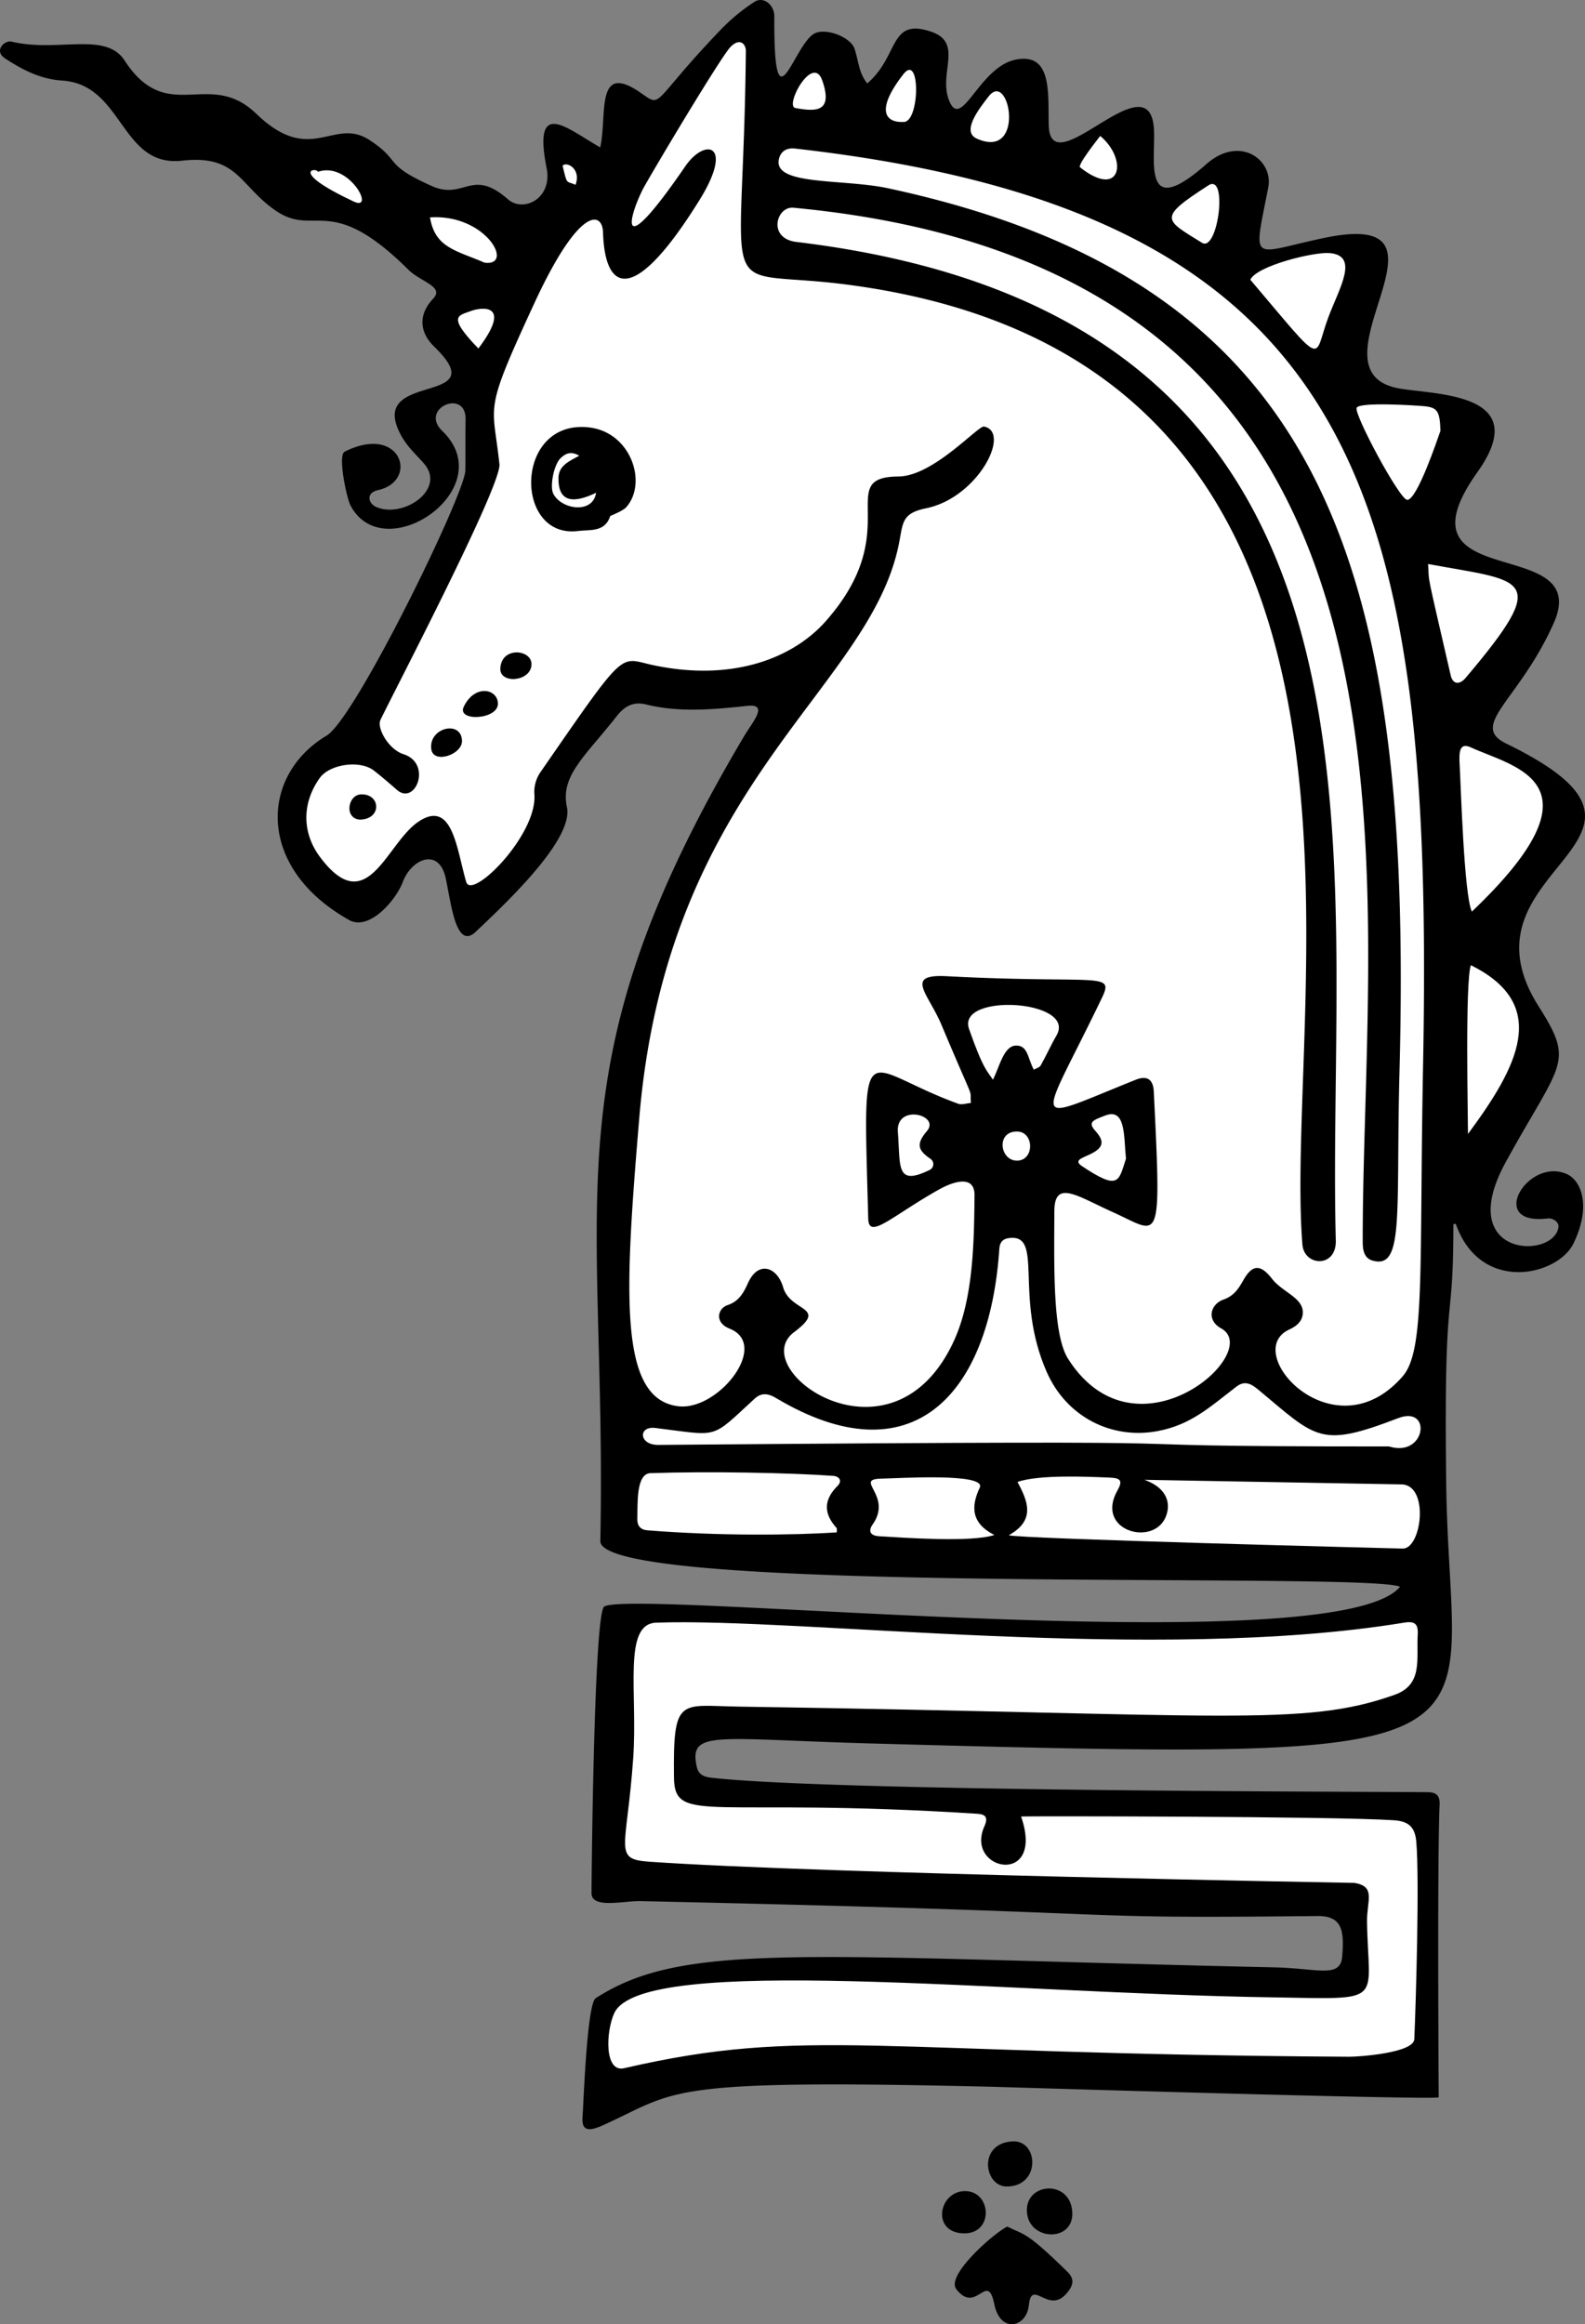 <svg xmlns="http://www.w3.org/2000/svg" width="852.58" height="1249.997" viewBox="0 0 852.58 1249.997"><rect x="0" y="0" width="852.58" height="1249.997" fill="#808080" stroke="none"/><defs><style>.cls-1{fill:#fff;}</style></defs><title>Saybrook-RH-Macy-and-Co</title><g id="Saybrook_R.H._Macy_and_Co._1935"><path d="M781.78 658.424c0 59.91-5.185 26.518-3.863 139.249 1.707 145.589 50.382 149.909-309.208 139.994-83.732-2.31-98.268-7.536-93.929 12.466 1.01 4.654 4.356 5.567 8.083 5.984 68.23 7.624 368.054 7.4 385.556 7.766 4.037.084 6.168 1.787 5.954 6.559-1.318 29.314-.482 157.533-.482 157.533-.993 1.613-238.308-5.632-240.201-5.677-179.184-4.243-168.153 2.135-209.685 20.849-10.643 4.795-11.035-.067-10.596-5.704.455-5.837 2.32-59.732 7.01-62.769 47.735-30.906 113-22.183 364.818-16.604 23.796.527 35.806 6.061 36.742-5.899 1.029-13.148.446-21.845-13.247-21.699-149.425 1.59-72.947-1.703-364.172-8.017-9.238-.2-26.396 4.328-26.382-4.375.011-6.352 1.277-151.097 6.876-154.095 17.507-9.374 394.028 30.648 428.012-10.593-17.507-8.298-430.733 4.921-430.143-24.618 3.72-186.108-28.96-253.876 77.368-432.887 4.54-7.643 13.398-17.509 1.771-16.272-18.234 1.94-36.464 3.719-54.567-.751-6.975-1.723-11.638 1.055-15.733 6.274-17.087 21.778-30.454 32.022-26.81 49 3.85 17.937-35.69 54.221-48.949 66.901-10.592 10.129-13.191-14.166-16.217-28.568-3.534-16.824-18.389-10.778-23.175 1.993-3.606 9.622-17.994 26.392-28.809 20.336-50.059-28.032-48.05-77.736-12.137-99.151 15.538-9.265 74.414-130.061 74.636-142.532.165-9.191-.011-18.388.143-27.579.281-16.78-25.111-5.924-12.522 6.252 31.991 30.941-31.308 74.232-49.363 40.087-2.131-4.03-6.989-27.031-3.169-28.953 30.352-15.269 40.117 15.712 18.002 20.654-6.731 1.504-5.278 7.147-1.199 8.993 14.44 6.535 37.619-9.135 26.181-22.874-4.652-5.587-10.76-10.23-14.503-19.474-12.122-29.934 52.052-12.449 19.742-43.739-8.245-7.984-8.522-17.477-.65-25.798 6.25-6.606-6.624-9.027-13.246-15.597-42.557-42.222-50.152-16.977-71.71-31.997-19.351-13.482-20.217-30.024-50.052-26.674-33.21 3.729-31.496-40.971-64.474-43.084-11.739-.752-21.407-5.796-30.764-11.92-6.23-4.078-.315-9.945 3.534-9.018 24.651 5.937 50.493-5.614 60.7 10.055 23.212 35.634 45.343 4.066 70.925 28.747 29.473 28.434 41.448 1.404 60.91 14.144 17.501 11.457 6.853 12.795 33.434 24.69 17.501 7.833 21.403-10.033 40.956 7.112 8.458 7.416 24.089-.418 20.859-16.687-7.649-38.531 11.331-21.042 28.834-11.181 3.916-17.518-3.025-46.812 22.216-29.04 11.307 7.961 5.183 4.866 41.773-33.401a102.972 102.972 0 0 1 18.981-15.846c4.977-3.155 10.711 1.717 10.676 7.854-.362 63.957 10.398 14.092 22.025 8.963 6.207-2.738 19.275 2.215 21.235 8.703 2.412 7.982 2.26 12.706 6.726 18.363 17.334-14.841 11.594-35.439 34.231-27.87 17.734 5.93 3.978 22.152 9.74 36.916 6.676 17.104 16.058-18.055 36.048-21.877 19.597-3.747 17.147 18.135 17.601 35.311.881 33.398 55.487-37.772 56.661 3.421.499 17.503-5.673 47.297 28.12 17.506 18.035-15.898 36.146-2.202 33.306 12.477-8.12 41.962-10.009 35.666 29.875 27.249 79.449-16.768-9.747 69.461 38.739 80.546 17.506 4.003 75.449 1 43.905 45.35-47.223 66.395 62.631 32.651 41.009 81.269-18.509 41.618-45.843 54.849-25.527 64.734 108.095 52.598-30.562 65.67 17.484 141.403 19.527 30.78 12.072 29.435-17.663 83.538-28.382 51.64 25.857 52.636 28.276 35.131.36-2.604-2.781-5.042-5.905-4.667-32.818 3.939-10.709-33.056 10.292-23.924 8.08 3.517 13.293 17.54 3.727 37.309-8.47 17.502-50.134 27.255-63.361-10.519l-1.28.25z" transform="translate(-.002)"/><path class="cls-1" d="M368.609 89.446c10.621-15.481 26.633-12.365 7.552 18.309-36.51 58.691-50.884 47.805-51.791 17.188-.332-11.219-12.602-14.508-36.959 38.178-27.714 59.947-22.362 52.574-18.761 86.544 1.23 11.601-59.064 126.859-64.044 137.633-1.924 4.162 4.202 15.676 12.445 18.325 15.56 5 6.39 27.897-3.582 19.151-4.039-3.543-8.122-7.051-12.359-10.352-7.459-5.811-23.81-3.506-29.187 4.088-9.943 14.044-9.093 29.955.181 42.357 25.565 34.186 35.611-7.435 53.112-19.042 18.285-12.127 20.421 15.001 25.561 32.503 2.956 10.065 38.57-25.432 36.658-47.418a18.652 18.652 0 0 1 3.071-11.322c47.082-68.064 42.214-61.823 60.734-57.879 42.545 9.059 75.203-3.562 92.937-23.625 43.502-49.215 3.778-77.509 39.174-77.826 18.721-.167 42.803-27.462 45.938-26.851 14.836 2.89-3.255 38.274-31.15 43.963-13.583 2.771-12.286 8.064-14.804 20.044-16.556 78.757-124.327 127.734-139.468 307.893-8 95.178-11.111 151.119 21.013 155.001 21.364 2.582 49.542-33.012 27.552-41.752-8.324-3.31-6.345-10.899-1.008-12.665 6.164-2.039 8.635-6.791 10.933-11.871 5.564-12.302 15.727-8.616 18.92 2.353 3.899 13.393 24.462 10.139 5.877 24.075-26.759 20.067 52.812 76.786 85.959 4.7 10.593-23.036 10.828-53.972 11.086-78.254.114-10.71-10.356-8.094-19.45-2.964-25.243 14.242-37.417 26.944-37.723 15.521-2.808-104.752-4.653-81.081 48.387-61.841 1.975.717 4.556-.24 6.86-.429-.814-9.317 3.168 3.227-15.84-41.982-7.127-16.95-20.26-27.384 2.729-26.181 82.153 4.297 90.452-2.684 83.522 11.737-33.961 70.677-41.018 67.681 18.234 43.955 6.135-2.457 9.39-.215 9.716 6.402 4.198 85.434 3.469 76.259-21.887 64.866-19.485-8.755-31.525-17.855-31.604-.554-.139 30.869-.895 66.37 7.41 79.402 36.525 57.323 105.451-3.608 82.336-16.376-8.147-4.5-5.764-13.053 1.245-15.524 5.709-2.014 8.131-5.951 10.738-10.535 4.846-8.52 9.282-8.448 15.314-.687 5.604 7.211 16.564 10.176 16.6 18.037.021 4.811-3.325 7.468-7.336 9.327-26.368 12.219 24.156 67.647 61.087 25.096 12.18-14.034 8.844-57.49 10.92-166.444 5.842-306.449-32.041-459.225-337.801-493.822-4.062-.459-7.353 1.052-8.53 5.129-4.346 15.056 33.891 10.927 58.69 16.253 235.91 50.664 282.166 203.649 274.981 474.852-2.022 76.347 2.815 107.09-14.688 101.765-4.509-1.372-5.09-5.939-5.096-10.021-.276-195.534 55.429-522.125-306.237-556.157-9.181-.864-14.088 16.516 1.649 18.41 339.859 40.897 284.717 331.088 290.106 537.031.39 14.881-17.03 13.996-17.971 2.111-10.638-134.413 70.879-475.013-244.935-516.204-72.745-9.488-55.795 16.627-54.43-125.635.036-3.735-3.212-7.334-8.252-2.185-5.383 5.5-44.835 71.772-47.371 76.938-8.586 17.506-12.054 38.414 23.038-12.739z" transform="translate(-.002)"/><path class="cls-1" d="M728.558 1012.649c11.734 1.959 6.599 9.538 6.778 20.983.695 44.356 10.649 41.514-51.198 40.568-146.06-2.232-338.829-23.73-353.724 8.497-4.506 9.75-5.454 32.096 5.281 29.62 98.06-22.609 133.314-7.656 390.097-6.169 5.094.029 34.654-2.023 34.974-9.46.883-20.545 2.806-85.75 1.07-106.095-.68-7.962-4.081-11.093-12.026-11.631-31.96-2.168-199.456-2.264-200.562-2.022 13.144 38.025-30.556 29.356-19.738 5.269 2.28-5.077.352-6.466-3.901-6.738-143.812-9.198-162.757 6.256-163.074-19.477-.54-43.885 3.158-38.619 34.845-38.147 262.129 3.913 303.624 11.145 352.803-6.358 15.339-5.46 11.655-19.153 12.412-32.454.326-5.715-1.573-7.294-7.402-6.336-133.189 21.893-324.575-2.835-402.275.005-18.039.659-9.827 37.488-12.319 72.969-3.473 49.438-11.117 54.212 8.856 55.601 92.096 6.406 379.102 11.374 379.102 11.374zM747.182 777.928c19.841 6.159 23.272-22.238 4.935-15.23-41.955 16.035-43.55 11.182-75.018-15.094-3.771-3.149-7.32-5.458-12.021-1.853-14.448 11.078-24.429 20.512-42.323 23.901-24.621 4.665-49.056-7.443-59.758-31.866-17.866-40.772-1.175-74.428-20.331-71.928-2.877.375-4.86 1.909-5.101 5.542-5.22 78.987-47.087 124.094-120.143 80.482-4.015-2.397-7.716-3.126-11.457.308-24.168 22.184-18.507 20.086-53.476 15.795-9.313-1.144-8.89 9.198 1.597 9.112 378.999-3.123 183.675.832 393.096.832zM542.637 825.671c4.4 1.903 207.062 7.071 211.854 7.175 10.258.22 14.491-34.22-.593-34.514l-138.285-2.46c12.13 4.315 14.519 12.769 11.356 20.128-6.848 15.937-38.093 7.161-25.889-14.398 2.831-5.002 1.954-6.672-3.864-6.911-12.27-.505-38.316-1.73-49.907 2.327 5.555 10.336 9.891 20.554-4.672 28.653zM450.097 824.131c0-1.612.148-2.089-.021-2.274-7.112-7.781-7.178-15.168.528-22.808 2.361-2.341 1.247-5.046-2.524-5.315-23.722-1.696-67.158-2.492-98.212-1.447-7.856.265-6.833 16.802-7.039 24.797-.088 3.421 1.684 5.635 5.297 5.928 37.945 3.079 78.412 2.696 101.971 1.12zM791.731 490.271c73.115-69.625 22.796-77.541-.55-88.304-6.363-2.934-6.398 2.854-6.008 9.674.622 10.869 2.33 69.996 6.558 78.63zM768.172 303.335c.754 11.499-1.363 1.03 12.149 59.822 1.215 5.289 5.016 5.002 7.997 1.48 46.651-55.101 31.765-51.702-20.146-61.302zM534.865 825.547c-12.473-6.365-12.671-15.246-7.854-25.483 3.793-8.062-43.773-4.996-52.91-4.826-15.316.283 6.429 8.98-4.75 24.718-2.384 3.356-1.359 5.969 3.455 6.249 13.209.77 49.537 3.451 62.059-.657zM789.641 609.855c26.431-35.755 44.792-69.379 1.552-90.747-3.157 8.564-1.552 81.423-1.552 90.747zM672.542 150.432c41.398 48.78 33.451 42.805 42.097 19.89 5.888-15.605 16.815-33.162.172-34.23-8.495-.545-38.698 6.812-42.269 14.34zM774.821 231.73c-.319-10.617-1.595-12.662-9.138-13.31-3.672-.315-34.058-2.401-35.926.868-1.745 3.051 23.095 49.546 27.211 49.546 5.323-.001 16.048-32.095 17.853-37.104zM521.257 553.418c7.611 21.729 9.862 22.722 12.863 27.261 3.612-7.2 5.804-18.124 12.31-18.349 6.556-.227 6.311 6.837 9.672 12.964 1.265-.748 3.074-1.187 3.701-2.295 2.983-5.278 5.449-10.851 8.488-16.094 11.158-19.254-53.911-23.119-47.034-3.487zM605.665 623.151c-1.222-11.933-.013-27.431-11.081-23.229-6.688 2.539-9.705 3.54-5.317 8.38 4.997 5.513 4.296 8.935-2.547 12.306-4.447 2.19-9.526 3.352-4.695 6.571 19.902 13.256 19.64 8.309 23.64-4.028zM649.963 99.714c-27.526 17.72-23.646 18.315-3.412 30.86 8.553 5.303 14.205-37.808 3.412-30.86zM260.676 141.276c16.288 2.131.732-26.392-29.376-24.362 2.685 16.444 14.088 17.741 29.376 24.362z"/><path class="cls-1" d="M500.024 629.24a3.453 3.453 0 0 0 .466-6.011c-7.168-4.864-7.516-8.234-1.853-14.975 7.307-8.696-16.873-14.791-15.668.616 1.462 18.669-1.193 29.232 17.055 20.37z" transform="translate(-.002)"/><path class="cls-1" d="M531.839 51.8c-5.611 7.171-14.714 19.063-6.396 22.764 26.362 11.726 17.699-37.208 6.396-22.764zM485.899 39.946c-15.224 19.569-9.634 26.258.45 25.636 8.455-.521 8.809-37.538-.45-25.636zM591.807 73.119c-1.205 1.607-12.406 15.64-10.829 16.883 22.061 17.391 25.962-4.244 10.829-16.883zM442.292 43.265c-5.094-14.565-20.402 13.73-14.472 14.826 10.99 2.032 20.478 2.347 14.472-14.826zM254.241 166.942c-7.302 2.853-14.551 2.237 3.08 20.493 17.598-23.273 3.378-22.452-3.08-20.493zM170.975 92.41c-.516-2.548-16.293-.777 19.266 15.97 12.051 5.676-2.59-21.806-19.266-15.97zM547.077 608.538c-11.488-.108-9.237 15.919.159 15.676 9.297-.241 9.065-15.588-.159-15.676zM302.622 89.073c2.565 10.963 1.901 7.981 6.955 10.324 3.157-8.322-4.498-12.746-6.955-10.324z"/><path d="M541.787 1197.472c9.312 4.702 9.786 2.192 32.245 24.189 4.037 3.953 3.619 7.249-.386 11.868-9.839 11.348-18.722-8.477-20.224 6.283-1.216 11.957-15.364 15.307-18.575-.522-3.745-18.461-9.568 5.907-20.453-8.137-5.656-7.3 19.376-29.502 27.394-33.681zM576.809 1190.302c.378 15.949-24.19 14.823-24.45-1.407-.248-15.476 24.02-16.722 24.45 1.407zM544.43 1151.666c14.462-.95 15.454 24.436-3.028 24.263-12.039-.114-15.466-23.047 3.028-24.263zM518.152 1201.133c-17.533-.585-13.109-23.236 1.45-22.716 13.896.498 14.974 23.263-1.45 22.716zM336.804 272.857c-1.68 1.879-8.533 4.637-8.533 4.637-2.827 8.929-11.063 7.273-17.27 8.072-34.624 4.454-34.564-60.014 5.598-55.735 22.827 2.431 31.891 29.959 20.205 43.026zm-25.23-27.756c-4.579-2.721-7.484-1.139-10.077 1.353-3.635 3.494-5.907 15.371-3.821 19.234 4.587 8.494 21.285 10.806 22.97-.668-11.664 5.605-20.491 5.666-20.238-8.061.12-6.543 5.723-8.912 11.166-11.858zM231.988 402.895c-1.539-11.522 16.125-15.817 16.522-4.538.265 7.485-15.423 12.768-16.522 4.538zM249.451 380.101c5.87-12.208 18.048-9.759 18.387-1.886.385 8.941-22.316 10.059-18.387 1.886zM269.126 359.577c.462-12.04 16.899-10.388 16.774-2.301-.143 9.401-17.099 10.777-16.774 2.301zM193.681 440.817c-8.669-.484-6.702-13.378.551-13.599 10.601-.323 11.251 13.325-.551 13.599z"/></g></svg>